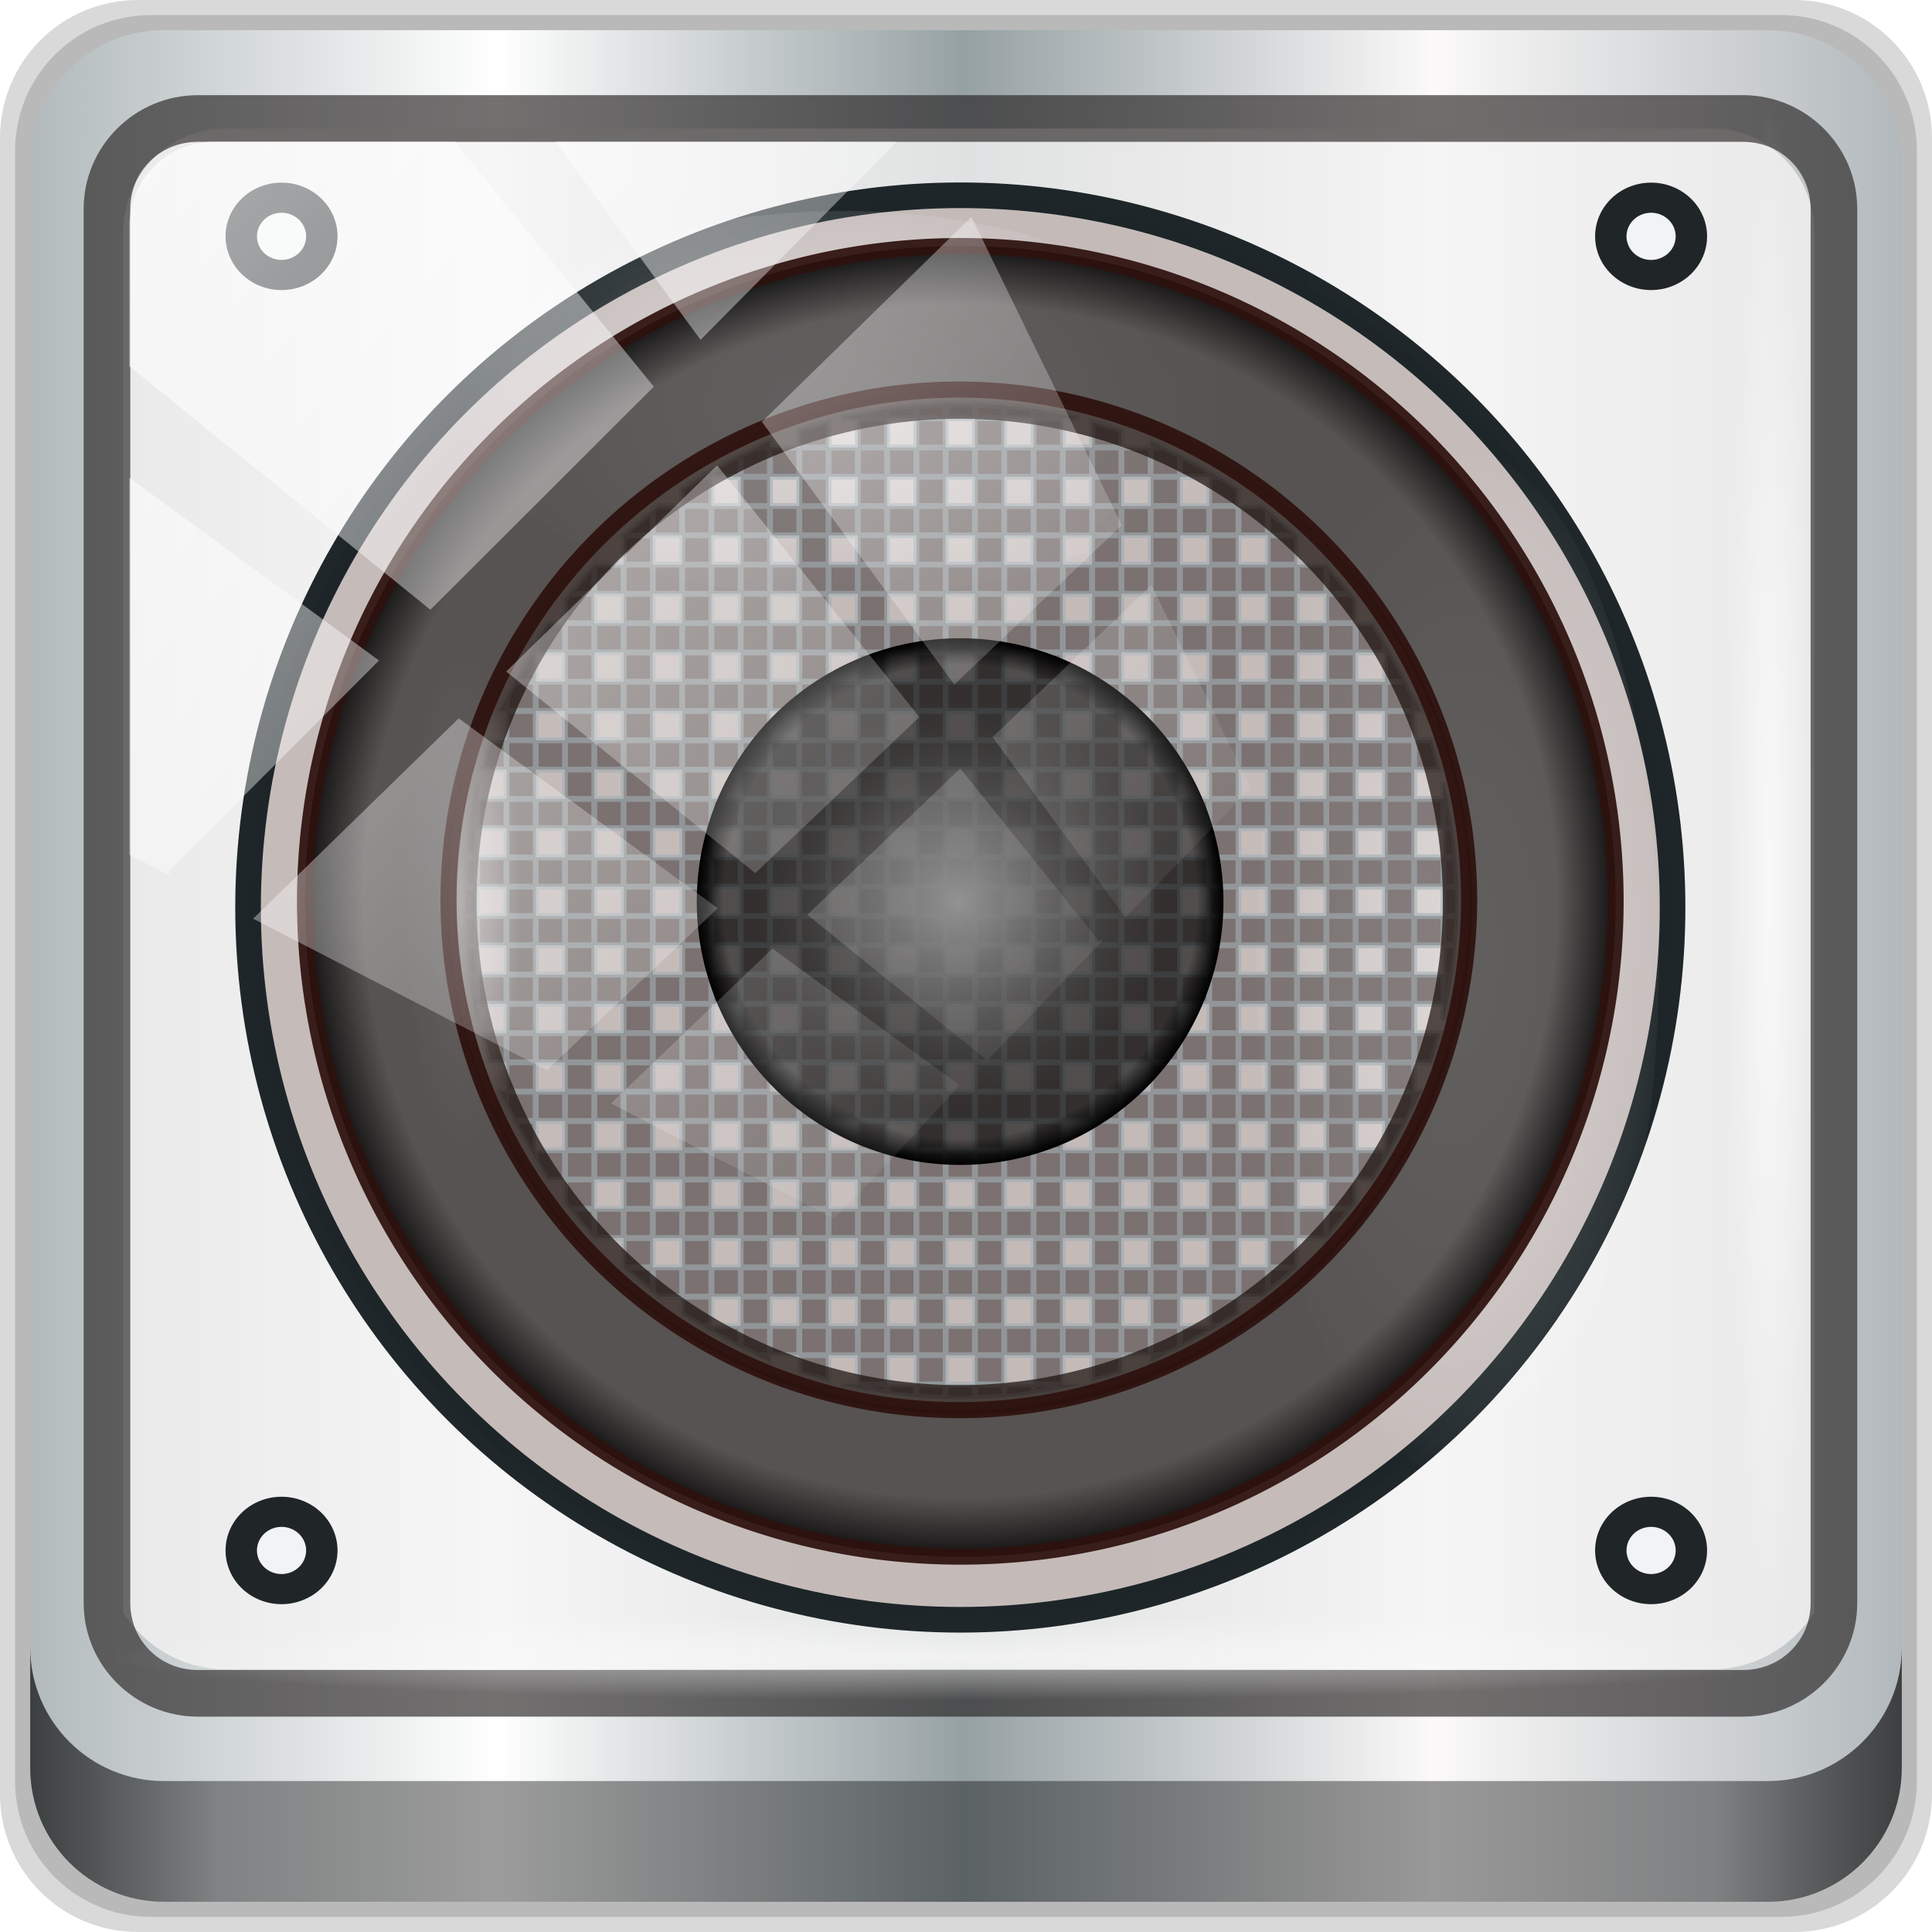 <?xml version="1.0" encoding="UTF-8" standalone="no"?>
<!-- Created with Inkscape (http://www.inkscape.org/) -->

<svg
   xmlns:dc="http://purl.org/dc/elements/1.1/"
   xmlns:cc="http://creativecommons.org/ns#"
   xmlns:rdf="http://www.w3.org/1999/02/22-rdf-syntax-ns#"
   xmlns:svg="http://www.w3.org/2000/svg"
   xmlns="http://www.w3.org/2000/svg"
   xmlns:xlink="http://www.w3.org/1999/xlink"
   xmlns:sodipodi="http://sodipodi.sourceforge.net/DTD/sodipodi-0.dtd"
   xmlns:inkscape="http://www.inkscape.org/namespaces/inkscape"
   width="96"
   height="96"
   viewBox="0 0 96 96"
   version="1.1"
   id="svg1072"
   inkscape:version="0.92.2 5c3e80d, 2017-08-06"
   sodipodi:docname="rhythmbox.svg">
  <defs
     id="defs1066">
    <linearGradient
       id="linearGradient6139-0">
      <stop
         style="stop-color:#bcb2b2;stop-opacity:1"
         offset="0"
         id="stop6141-2" />
      <stop
         id="stop6151-0"
         offset="0.25"
         style="stop-color:#ffffff;stop-opacity:1;" />
      <stop
         id="stop6147-1"
         offset="0.5"
         style="stop-color:#a49696;stop-opacity:1" />
      <stop
         style="stop-color:#fbf9f9;stop-opacity:1"
         offset="0.75"
         id="stop6149-4" />
      <stop
         style="stop-color:#bcb2b2;stop-opacity:1"
         offset="1"
         id="stop6143-4" />
    </linearGradient>
    <linearGradient
       id="linearGradient3832-0-6-1-1">
      <stop
         id="stop3834-6-3-7-1"
         offset="0"
         style="stop-color:#000000;stop-opacity:1;" />
      <stop
         style="stop-color:#000000;stop-opacity:0.588;"
         offset="0.1"
         id="stop3872-2-4" />
      <stop
         id="stop3844-6-2-7-6"
         offset="0.9"
         style="stop-color:#000000;stop-opacity:0.588;" />
      <stop
         id="stop3836-5-0-2-9"
         offset="1"
         style="stop-color:#000000;stop-opacity:1;" />
    </linearGradient>
    <linearGradient
       id="linearGradient3737">
      <stop
         id="stop3739"
         style="stop-color:#ffffff;stop-opacity:1"
         offset="0" />
      <stop
         id="stop3741"
         style="stop-color:#ffffff;stop-opacity:0"
         offset="1" />
    </linearGradient>
    <clipPath
       clipPathUnits="userSpaceOnUse"
       id="clipPath4156-4-1">
      <path
         style="opacity:0.6;fill:#ffffff;fill-opacity:1;stroke:none"
         d="m 27.046,-55.695 -14.214,13.321 h 0.061 l 15.653,21.771 10.231,-10.546 C 38.562,-32.302 27.468,-54.819 27.046,-55.695 Z M 9.647,-39.383 -5.241,-25.321 15.988,-7.806 26.372,-18.383 Z m 31.491,12.951 -9.741,9.714 8.945,12.458 7.781,-7.555 z m -49.84,4.379 -13.754,12.982 26.283,13.846 0.061,-0.062 -0.123,-0.062 L 13.599,-5.401 -8.702,-22.053 Z m 38.015,7.401 -9.803,9.775 11.579,9.559 7.628,-7.401 -8.669,-11.009 z m 20.187,5.674 -7.383,7.216 6.188,8.542 5.82,-6.137 z m -32.195,6.322 -9.557,9.498 13.662,7.185 7.934,-7.678 z m 23.312,2.374 -7.107,6.938 8.363,6.907 5.361,-5.674 -0.061,-0.092 -0.092,0.123 -6.464,-8.203 z m -8.73,8.542 -7.505,7.339 10.354,5.458 c 1.397,-1.321 5.675,-6.123 5.851,-6.322 z"
         id="path4158-0-8"
         inkscape:connector-curvature="0" />
    </clipPath>
    <linearGradient
       id="linearGradient3981">
      <stop
         style="stop-color:#ffffff;stop-opacity:0.428"
         offset="0"
         id="stop3983" />
      <stop
         id="stop3989"
         offset="0.5"
         style="stop-color:#ffffff;stop-opacity:0.233" />
      <stop
         style="stop-color:#ffffff;stop-opacity:0.109"
         offset="0.75"
         id="stop3991" />
      <stop
         id="stop3993"
         offset="0.875"
         style="stop-color:#ffffff;stop-opacity:0.064" />
      <stop
         style="stop-color:#ffffff;stop-opacity:0;"
         offset="1"
         id="stop3985" />
    </linearGradient>
    <linearGradient
       inkscape:collect="always"
       xlink:href="#linearGradient6139-0-5"
       id="linearGradient4071-7"
       gradientUnits="userSpaceOnUse"
       gradientTransform="matrix(1.107,0,0,1.107,-4.994,-3.621)"
       x1="6"
       y1="47"
       x2="90"
       y2="47" />
    <linearGradient
       id="linearGradient6139-0-5">
      <stop
         id="stop6141-2-3"
         offset="0"
         style="stop-color:#b2babc;stop-opacity:1" />
      <stop
         style="stop-color:#ffffff;stop-opacity:1;"
         offset="0.25"
         id="stop6151-0-5" />
      <stop
         style="stop-color:#96a1a4;stop-opacity:1"
         offset="0.5"
         id="stop6147-1-6" />
      <stop
         id="stop6149-4-2"
         offset="0.75"
         style="stop-color:#fbf9f9;stop-opacity:1;" />
      <stop
         id="stop6143-4-9"
         offset="1"
         style="stop-color:#b2b9bc;stop-opacity:1" />
    </linearGradient>
    <radialGradient
       inkscape:collect="always"
       xlink:href="#linearGradient3737"
       id="radialGradient7462-9"
       gradientUnits="userSpaceOnUse"
       gradientTransform="matrix(0.975,0,0,0.049,34.048,80.582)"
       cx="13.948"
       cy="44.893"
       fx="13.948"
       fy="44.893"
       r="43.199" />
    <radialGradient
       inkscape:collect="always"
       xlink:href="#linearGradient3737"
       id="radialGradient7464-0"
       gradientUnits="userSpaceOnUse"
       gradientTransform="matrix(0.888,0,0,0.049,31.96,-90.317)"
       cx="13.948"
       cy="44.893"
       fx="13.948"
       fy="44.893"
       r="43.199" />
    <clipPath
       id="clipPath4156-4-1-6"
       clipPathUnits="userSpaceOnUse">
      <path
         inkscape:connector-curvature="0"
         id="path4158-0-8-2"
         d="m 27.046,-55.695 -14.214,13.321 h 0.061 l 15.653,21.771 10.231,-10.546 C 38.562,-32.302 27.468,-54.819 27.046,-55.695 Z M 9.647,-39.383 -5.241,-25.321 15.988,-7.806 26.372,-18.383 Z m 31.491,12.951 -9.741,9.714 8.945,12.458 7.781,-7.555 z m -49.84,4.379 -13.754,12.982 26.283,13.846 0.061,-0.062 -0.123,-0.062 L 13.599,-5.401 -8.702,-22.053 Z m 38.015,7.401 -9.803,9.775 11.579,9.559 7.628,-7.401 -8.669,-11.009 z m 20.187,5.674 -7.383,7.216 6.188,8.542 5.82,-6.137 z m -32.195,6.322 -9.557,9.498 13.662,7.185 7.934,-7.678 z m 23.312,2.374 -7.107,6.938 8.363,6.907 5.361,-5.674 -0.061,-0.092 -0.092,0.123 -6.464,-8.203 z m -8.73,8.542 -7.505,7.339 10.354,5.458 c 1.397,-1.321 5.675,-6.123 5.851,-6.322 z"
         style="opacity:0.6;fill:#ffffff;fill-opacity:1;stroke:none" />
    </clipPath>
    <linearGradient
       id="ButtonShadow-16"
       gradientTransform="scale(1.006,0.994)"
       x1="45.448"
       y1="92.54"
       x2="45.448"
       y2="7.017"
       gradientUnits="userSpaceOnUse">
      <stop
         style="stop-color:#000000;stop-opacity:1;"
         offset="0"
         id="stop3750-6" />
      <stop
         style="stop-color:#000000;stop-opacity:0.588;"
         offset="1"
         id="stop3752-4" />
    </linearGradient>
    <clipPath
       clipPathUnits="userSpaceOnUse"
       id="clipPath4355-7">
      <rect
         style="fill:#ffffff;fill-opacity:1;fill-rule:nonzero;stroke:none"
         id="rect4357-5"
         width="84"
         height="80"
         x="6"
         y="6"
         rx="6"
         ry="6" />
    </clipPath>
    <clipPath
       clipPathUnits="userSpaceOnUse"
       id="clipPath4355-9">
      <rect
         style="fill:#ffffff;fill-opacity:1;fill-rule:nonzero;stroke:none"
         id="rect4357-1"
         width="84"
         height="80"
         x="6"
         y="6"
         rx="6"
         ry="6" />
    </clipPath>
    <clipPath
       clipPathUnits="userSpaceOnUse"
       id="clipPath4355-1">
      <rect
         style="fill:#ffffff;fill-opacity:1;fill-rule:nonzero;stroke:none"
         id="rect4357-9"
         width="84"
         height="80"
         x="6"
         y="6"
         rx="6"
         ry="6" />
    </clipPath>
    <clipPath
       clipPathUnits="userSpaceOnUse"
       id="clipPath3943-52-0">
      <path
         id="path3945-4-1"
         d="m 69.781,20.844 -5,3.438 c 5.587,5.537 9,13.328 9,21.812 0,8.434 -3.377,16.096 -8.906,21.625 l 5,3.438 C 76.078,64.576 80,55.844 80,46.094 c 2e-6,-9.797 -3.963,-18.66 -10.219,-25.25 z M 40,24.062 28.906,36.219 H 21.5 c -0.823,0 -1.5,0.677 -1.5,1.5 v 1 14.844 1 c 0,0.823 0.684,1.61 1.5,1.5 h 7.406 L 40,68 V 66 26.062 Z m 20.594,3.281 -5,3.438 L 55.5,30.875 c 3.938,3.89 6.406,9.25 6.406,15.219 0,5.921 -2.43,11.148 -6.312,15.031 l 0.094,0.094 5.094,3.438 c 4.475,-4.908 7.25,-11.402 7.25,-18.562 0,-7.231 -2.879,-13.831 -7.438,-18.75 z m -9.25,6.5 -5.219,3.625 c 2.222,2.218 3.719,5.24 3.719,8.625 0,3.337 -1.459,6.228 -3.625,8.438 l 5.219,3.625 c 2.822,-3.237 4.531,-7.434 4.531,-12.062 0,-4.673 -1.754,-9.001 -4.625,-12.25 z"
         style="color:#000000;display:inline;overflow:visible;visibility:visible;opacity:0.8;fill:#ff00ff;fill-opacity:1;fill-rule:nonzero;stroke:none;stroke-width:1;marker:none;enable-background:accumulate"
         inkscape:connector-curvature="0" />
    </clipPath>
    <linearGradient
       inkscape:collect="always"
       xlink:href="#linearGradient3832-0-6-1-1"
       id="linearGradient158"
       gradientUnits="userSpaceOnUse"
       gradientTransform="translate(0.149,0.415)"
       x1="1.5"
       y1="88.172"
       x2="94.5"
       y2="88.172" />
    <linearGradient
       inkscape:collect="always"
       xlink:href="#linearGradient3737"
       id="linearGradient160"
       gradientUnits="userSpaceOnUse"
       x1="2.771"
       y1="-28.642"
       x2="50.528"
       y2="14.514" />
    <radialGradient
       inkscape:collect="always"
       xlink:href="#linearGradient3981"
       id="radialGradient4654"
       gradientUnits="userSpaceOnUse"
       gradientTransform="matrix(0.999,0.054,-0.017,0.584,0.294,4.662)"
       cx="31.905"
       cy="15.371"
       fx="31.905"
       fy="15.371"
       r="9.172" />
    <radialGradient
       inkscape:collect="always"
       xlink:href="#linearGradient3981"
       id="radialGradient4001"
       gradientUnits="userSpaceOnUse"
       cx="31.905"
       cy="15.371"
       fx="31.905"
       fy="15.371"
       r="9.172" />
    <filter
       inkscape:collect="always"
       style="color-interpolation-filters:sRGB"
       id="filter1042"
       x="-0.036"
       width="1.072"
       y="-0.036"
       height="1.072">
      <feGaussianBlur
         inkscape:collect="always"
         stdDeviation="0.51"
         id="feGaussianBlur1044" />
    </filter>
    <radialGradient
       inkscape:collect="always"
       xlink:href="#linearGradient3832-0-6-1-1"
       id="radialGradient1003"
       cx="32"
       cy="34"
       fx="32"
       fy="34"
       r="17"
       gradientUnits="userSpaceOnUse" />
    <radialGradient
       inkscape:collect="always"
       xlink:href="#linearGradient4681"
       id="radialGradient4683"
       cx="32"
       cy="34"
       fx="32"
       fy="34"
       r="17"
       gradientUnits="userSpaceOnUse" />
    <linearGradient
       inkscape:collect="always"
       id="linearGradient4681">
      <stop
         style="stop-color:#848484;stop-opacity:1"
         offset="0"
         id="stop4677" />
      <stop
         style="stop-color:#545454;stop-opacity:0;"
         offset="1"
         id="stop4679" />
    </linearGradient>
    <radialGradient
       inkscape:collect="always"
       xlink:href="#linearGradient3981"
       id="radialGradient3987"
       cx="31.905"
       cy="15.371"
       fx="31.905"
       fy="15.371"
       r="9.172"
       gradientUnits="userSpaceOnUse" />
    <radialGradient
       inkscape:collect="always"
       xlink:href="#linearGradient3832-0-6-1-1"
       id="radialGradient891"
       cx="31.979"
       cy="33.979"
       fx="31.979"
       fy="33.979"
       r="22.653"
       gradientUnits="userSpaceOnUse" />
  </defs>
  <sodipodi:namedview
     id="base"
     pagecolor="#ffffff"
     bordercolor="#666666"
     borderopacity="1.0"
     inkscape:pageopacity="0.0"
     inkscape:pageshadow="2"
     inkscape:zoom="4.2318672"
     inkscape:cx="85.338712"
     inkscape:cy="46.578074"
     inkscape:document-units="px"
     inkscape:current-layer="g2574-2"
     showgrid="false"
     inkscape:showpageshadow="false"
     units="px"
     inkscape:lockguides="true"
     inkscape:window-width="1280"
     inkscape:window-height="942"
     inkscape:window-x="0"
     inkscape:window-y="22"
     inkscape:window-maximized="1"
     inkscape:snap-global="false">
    <sodipodi:guide
       position="0,0"
       orientation="0,96"
       id="guide1621"
       inkscape:locked="true" />
    <sodipodi:guide
       position="96,0"
       orientation="-96,0"
       id="guide1623"
       inkscape:locked="true" />
    <sodipodi:guide
       position="96,96"
       orientation="0,-96"
       id="guide1625"
       inkscape:locked="true" />
    <sodipodi:guide
       position="0,96"
       orientation="96,0"
       id="guide1627"
       inkscape:locked="true" />
  </sodipodi:namedview>
  <g
     inkscape:label="Livello 1"
     inkscape:groupmode="layer"
     id="layer1"
     transform="translate(0,-1026.52)">
    <g
       transform="translate(-0.149,1026.105)"
       style="display:inline"
       id="g2574">
      <g
         transform="translate(0.149,-1026.105)"
         id="layer1-0"
         inkscape:label="Livello 1">
        <g
           id="g2574-2"
           style="display:inline"
           transform="translate(-0.149,1026.105)">
          <path
             style="display:inline;opacity:0.15;fill:#000000;fill-opacity:1;fill-rule:nonzero;stroke:none"
             d="M 89.292,0.415 H 7.006 c -3.799,0 -6.857,3.058 -6.857,6.857 V 89.558 c 0,3.799 3.058,6.857 6.857,6.857 H 89.292 c 3.799,0 6.857,-3.058 6.857,-6.857 V 7.272 c 0,-3.799 -3.058,-6.857 -6.857,-6.857 z"
             id="path3288-3"
             inkscape:connector-curvature="0" />
          <path
             inkscape:connector-curvature="0"
             id="path4085-7"
             d="M 88.649,1.165 H 7.649 c -3.739,0 -6.75,3.01 -6.75,6.75 V 88.915 c 0,3.74 3.011,6.75 6.75,6.75 H 88.649 c 3.74,0 6.75,-3.01 6.75,-6.75 V 7.915 c 0,-3.739 -3.01,-6.75 -6.75,-6.75 z"
             style="display:inline;opacity:0.15;fill:#000000;fill-opacity:1;fill-rule:nonzero;stroke:none" />
          <path
             style="display:inline;fill:url(#linearGradient4071-7);fill-opacity:1;fill-rule:nonzero;stroke:none"
             d="M 88.006,1.915 H 8.292 c -3.68,0 -6.643,2.963 -6.643,6.643 V 88.272 c 0,3.68 2.963,6.643 6.643,6.643 H 88.006 c 3.68,0 6.643,-2.963 6.643,-6.643 V 8.558 c 0,-3.68 -2.963,-6.643 -6.643,-6.643 z"
             id="rect4251-1-5"
             inkscape:connector-curvature="0" />
          <path
             style="display:inline;opacity:0.779;fill:#f5f3f3;fill-opacity:1;fill-rule:nonzero;stroke:none;stroke-width:1.03"
             d="m 11.39,6.802 c -2.856,0 -5.124,2.288 -5.124,5.171 v 21.427 7.239 39.914 c 1.097,1.684 2.969,2.812 5.124,2.812 h 4.099 65.589 4.099 c 2.155,0 4.027,-1.127 5.124,-2.812 V 40.64 33.401 11.973 c 0,-2.883 -2.268,-5.171 -5.124,-5.171 z"
             id="path3400-6-9"
             inkscape:connector-curvature="0"
             sodipodi:nodetypes="sscccsccscccsss" />
          <path
             inkscape:connector-curvature="0"
             id="path4989-2"
             d="m 9.974,5.144 c -3.117,0 -5.668,2.54 -5.668,5.646 v 69.278 c 0,3.106 2.551,5.646 5.668,5.646 H 86.766 c 3.117,0 5.668,-2.54 5.668,-5.646 V 10.79 c 0,-3.106 -2.551,-5.646 -5.668,-5.646 z m 0,2.319 H 86.766 c 1.888,0 3.352,1.48 3.352,3.327 v 69.278 c 0,1.846 -1.464,3.327 -3.352,3.327 H 9.974 c -1.888,0 -3.352,-1.48 -3.352,-3.327 V 10.79 c 0,-1.846 1.464,-3.327 3.352,-3.327 z"
             style="color:#000000;font-style:normal;font-variant:normal;font-weight:normal;font-stretch:normal;font-size:medium;line-height:normal;font-family:Sans;-inkscape-font-specification:Sans;text-indent:0;text-align:start;text-decoration:none;text-decoration-line:none;letter-spacing:normal;word-spacing:normal;text-transform:none;writing-mode:lr-tb;direction:ltr;baseline-shift:baseline;text-anchor:start;display:inline;overflow:visible;visibility:visible;fill:#241f1f;fill-opacity:0.633;stroke:none;stroke-width:2.376;marker:none;enable-background:accumulate" />
          <path
             inkscape:connector-curvature="0"
             style="display:inline;opacity:0.658;fill:url(#linearGradient158);fill-opacity:1;fill-rule:nonzero;stroke:none"
             d="m 1.649,82.259 v 6 c 0,3.68 2.976,6.656 6.656,6.656 H 87.993 c 3.68,0 6.656,-2.976 6.656,-6.656 v -6 c 0,3.68 -2.976,6.656 -6.656,6.656 H 8.305 c -3.68,0 -6.656,-2.976 -6.656,-6.656 z"
             id="path4118-2" />
          <rect
             style="opacity:0.55;fill:url(#radialGradient7462-9);fill-opacity:1;stroke:none"
             id="rect4131-8"
             width="84.25"
             height="4.25"
             x="5.524"
             y="80.665"
             rx="0"
             ry="4.25" />
          <rect
             ry="4.25"
             rx="0"
             y="-90.234"
             x="5.975"
             height="4.25"
             width="76.75"
             id="rect4141-9"
             style="opacity:0.669;fill:url(#radialGradient7464-0);fill-opacity:1;stroke:none"
             transform="rotate(90)" />
          <g
             style="display:inline"
             transform="matrix(0,1.455,-1.455,0,97.306,-1.327)"
             id="g4779">
            <circle
               style="opacity:0.987;fill:#c4bbb9;fill-opacity:0.986;fill-rule:nonzero;stroke:#182024;stroke-width:0.875;stroke-linecap:square;stroke-linejoin:round;stroke-miterlimit:4;stroke-dasharray:none;stroke-opacity:0.979;paint-order:fill markers stroke"
               id="path901"
               cx="-33.979"
               cy="32.19"
               r="24.324"
               transform="rotate(-90)" />
            <path
               transform="matrix(1.912,0,0,1.417,-26.986,-4.787)"
               style="color:#000000;display:inline;overflow:visible;visibility:visible;fill:url(#radialGradient4654);fill-opacity:1;fill-rule:nonzero;stroke:none;stroke-width:1;marker:none;enable-background:accumulate"
               d="m 41.076,15.371 a 9.172,4.85 0 0 1 -9.172,4.85 9.172,4.85 0 0 1 -9.172,-4.85 9.172,4.85 0 0 1 9.172,-4.85 9.172,4.85 0 0 1 9.172,4.85 z"
               id="path3995"
               inkscape:connector-curvature="0" />
            <path
               transform="matrix(0.93,0,0,1.417,-14.679,16.213)"
               style="color:#000000;display:inline;overflow:visible;visibility:visible;fill:url(#radialGradient4001);fill-opacity:1;fill-rule:nonzero;stroke:none;stroke-width:1;marker:none;enable-background:accumulate"
               d="m 38.991,15.371 a 7.087,9.172 0 0 1 -7.087,9.172 7.087,9.172 0 0 1 -7.087,-9.172 7.087,9.172 0 0 1 7.087,-9.172 7.087,9.172 0 0 1 7.087,9.172 z"
               id="path3999"
               inkscape:connector-curvature="0" />
            <path
               id="path4233"
               style="color:#000000;display:inline;overflow:visible;visibility:visible;opacity:0.603;fill:#3b3332;fill-opacity:0.897;fill-rule:nonzero;stroke:#a3aeb3;stroke-width:0.2;stroke-miterlimit:4;stroke-dasharray:none;stroke-opacity:1;marker:none;enable-background:accumulate"
               d="m 31.979,16.979 c -1.399,0 -2.761,0.181 -4.062,0.5 h 8.125 c -1.301,-0.319 -2.663,-0.5 -4.062,-0.5 z m -6.938,1.5 c -0.654,0.293 -1.268,0.63 -1.875,1 h 17.625 c -0.607,-0.37 -1.221,-0.707 -1.875,-1 z m -3.375,2 c -0.411,0.315 -0.807,0.65 -1.188,1 h 23 c -0.38,-0.35 -0.776,-0.685 -1.188,-1 z m -2.188,2 c -0.295,0.321 -0.574,0.657 -0.844,1 h 26.688 c -0.27,-0.343 -0.549,-0.679 -0.844,-1 z m -1.594,2 c -0.217,0.321 -0.399,0.664 -0.594,1 h 29.375 c -0.195,-0.336 -0.377,-0.679 -0.594,-1 z m -1.125,2 c -0.166,0.336 -0.356,0.652 -0.5,1 h 31.438 c -0.144,-0.348 -0.334,-0.664 -0.5,-1 z m -0.875,2 c -0.112,0.327 -0.189,0.664 -0.281,1 h 32.75 c -0.092,-0.336 -0.17,-0.673 -0.281,-1 z m -0.531,2 c -0.069,0.329 -0.107,0.665 -0.156,1 h 33.562 c -0.049,-0.335 -0.088,-0.671 -0.156,-1 z m -0.281,2 c -0.029,0.328 -0.053,0.667 -0.062,1 h 33.938 c -0.01,-0.333 -0.034,-0.672 -0.062,-1 z m -0.062,2 c 0.01,0.333 0.034,0.672 0.062,1 h 33.812 c 0.029,-0.328 0.053,-0.667 0.062,-1 z m 0.188,2 c 0.049,0.335 0.088,0.671 0.156,1 h 33.25 c 0.069,-0.329 0.107,-0.665 0.156,-1 z m 0.406,2 c 0.092,0.336 0.17,0.673 0.281,1 h 32.188 c 0.112,-0.327 0.189,-0.664 0.281,-1 z m 0.656,2 c 0.144,0.348 0.334,0.664 0.5,1 h 30.438 c 0.166,-0.336 0.356,-0.652 0.5,-1 z m 1.031,2 c 0.195,0.336 0.377,0.679 0.594,1 h 28.188 c 0.217,-0.321 0.399,-0.664 0.594,-1 z m 1.344,2 c 0.27,0.343 0.549,0.679 0.844,1 h 25 c 0.295,-0.321 0.574,-0.657 0.844,-1 z m 1.844,2 c 0.38,0.35 0.776,0.685 1.188,1 h 20.625 c 0.411,-0.315 0.807,-0.65 1.188,-1 z m 2.688,2 c 0.607,0.37 1.221,0.707 1.875,1 h 13.875 c 0.654,-0.293 1.268,-0.63 1.875,-1 z m 4.75,2 c 1.301,0.319 2.663,0.5 4.062,0.5 1.399,0 2.761,-0.181 4.062,-0.5 z m 3.562,-33.469 c -0.333,0.01 -0.672,0.034 -1,0.062 v 33.812 c 0.328,0.029 0.667,0.053 1,0.062 z m 1,0 v 33.938 c 0.333,-0.01 0.672,-0.034 1,-0.062 v -33.812 c -0.328,-0.029 -0.667,-0.053 -1,-0.062 z m -3,0.188 c -0.335,0.049 -0.671,0.088 -1,0.156 v 33.25 c 0.329,0.069 0.665,0.107 1,0.156 z m 5,0 v 33.562 c 0.335,-0.049 0.671,-0.088 1,-0.156 v -33.25 c -0.329,-0.069 -0.665,-0.107 -1,-0.156 z m -7,0.406 c -0.336,0.092 -0.673,0.17 -1,0.281 v 32.188 c 0.327,0.112 0.664,0.189 1,0.281 z m 9,0 v 32.75 c 0.336,-0.092 0.673,-0.17 1,-0.281 v -32.188 c -0.327,-0.112 -0.664,-0.189 -1,-0.281 z m -11,0.656 c -0.348,0.144 -0.664,0.334 -1,0.5 v 30.438 c 0.336,0.166 0.652,0.356 1,0.5 z m 13,0 v 31.438 c 0.348,-0.144 0.664,-0.334 1,-0.5 v -30.438 c -0.336,-0.166 -0.652,-0.356 -1,-0.5 z m -15,1.031 c -0.336,0.195 -0.679,0.377 -1,0.594 v 28.188 c 0.321,0.217 0.664,0.399 1,0.594 z m 17,0 v 29.375 c 0.336,-0.195 0.679,-0.377 1,-0.594 v -28.188 c -0.321,-0.217 -0.664,-0.399 -1,-0.594 z m -19,1.344 c -0.343,0.27 -0.679,0.549 -1,0.844 v 25 c 0.321,0.295 0.657,0.574 1,0.844 z m 21,0 v 26.688 c 0.343,-0.27 0.679,-0.549 1,-0.844 v -25 c -0.321,-0.295 -0.657,-0.574 -1,-0.844 z m -23,1.844 c -0.35,0.38 -0.685,0.776 -1,1.188 v 20.625 c 0.315,0.411 0.65,0.807 1,1.188 z m 25,0 v 23 c 0.35,-0.38 0.685,-0.776 1,-1.188 v -20.625 c -0.315,-0.411 -0.65,-0.807 -1,-1.188 z m -27,2.688 c -0.37,0.607 -0.707,1.221 -1,1.875 v 13.875 c 0.293,0.654 0.63,1.268 1,1.875 z m 29,0 v 17.625 c 0.37,-0.607 0.707,-1.221 1,-1.875 v -13.875 c -0.293,-0.654 -0.63,-1.268 -1,-1.875 z m -31,4.75 c -0.319,1.301 -0.5,2.663 -0.5,4.062 0,1.399 0.181,2.761 0.5,4.062 z m 33,0 v 8.125 c 0.319,-1.301 0.5,-2.663 0.5,-4.062 0,-1.399 -0.181,-2.761 -0.5,-4.062 z"
               inkscape:connector-curvature="0" />
            <path
               style="color:#000000;display:inline;overflow:visible;visibility:visible;fill:none;fill-opacity:1;fill-rule:nonzero;stroke:#1d120d;stroke-width:1;stroke-opacity:0.716;marker:none;filter:url(#filter1042);enable-background:accumulate"
               d="M 49,34 A 17,17 0 0 1 32,51 17,17 0 0 1 15,34 17,17 0 0 1 32,17 17,17 0 0 1 49,34 Z"
               id="path4248"
               inkscape:connector-curvature="0"
               transform="translate(1.4e-6,2e-6)" />
            <path
               style="color:#000000;display:inline;overflow:visible;visibility:visible;fill:url(#radialGradient1003);fill-opacity:1;fill-rule:nonzero;stroke:none;stroke-width:1;marker:none;enable-background:accumulate"
               d="M 49,34 A 17,17 0 0 1 32,51 17,17 0 0 1 15,34 17,17 0 0 1 32,17 17,17 0 0 1 49,34 Z"
               id="path4159"
               inkscape:connector-curvature="0"
               transform="matrix(0.529,0,0,0.529,15.059,16)" />
            <g
               id="g4608"
               transform="matrix(1.28,0,0,1.334,-9.971,-12.331)"
               style="fill:#f2f3f4;fill-opacity:0.986;stroke:#1c2124;stroke-width:0.804;stroke-miterlimit:4;stroke-dasharray:none;stroke-opacity:0.979">
              <path
                 style="color:#000000;display:inline;overflow:visible;visibility:visible;fill:#f2f3f4;fill-opacity:0.986;fill-rule:nonzero;stroke:#1c2124;stroke-width:0.804;stroke-miterlimit:4;stroke-dasharray:none;stroke-opacity:0.979;marker:none;enable-background:accumulate"
                 d="M 16.062,17.031 A 1.031,1.031 0 0 1 15.031,18.062 1.031,1.031 0 0 1 14,17.031 a 1.031,1.031 0 0 1 1.031,-1.031 1.031,1.031 0 0 1 1.031,1.031 z"
                 id="path4165"
                 inkscape:connector-curvature="0" />
              <path
                 transform="rotate(90)"
                 style="color:#000000;display:inline;overflow:visible;visibility:visible;fill:#f2f3f4;fill-opacity:0.986;fill-rule:nonzero;stroke:#1c2124;stroke-width:0.804;stroke-miterlimit:4;stroke-dasharray:none;stroke-opacity:0.979;marker:none;enable-background:accumulate"
                 d="m 18.062,-50.092 a 1.031,1.031 0 0 1 -1.031,1.031 1.031,1.031 0 0 1 -1.031,-1.031 1.031,1.031 0 0 1 1.031,-1.031 1.031,1.031 0 0 1 1.031,1.031 z"
                 id="path4163"
                 inkscape:connector-curvature="0" />
              <path
                 style="color:#000000;display:inline;overflow:visible;visibility:visible;fill:#f2f3f4;fill-opacity:0.986;fill-rule:nonzero;stroke:#1c2124;stroke-width:0.804;stroke-miterlimit:4;stroke-dasharray:none;stroke-opacity:0.979;marker:none;enable-background:accumulate"
                 d="m 51.123,52.092 a 1.031,1.031 0 0 1 -1.031,1.031 1.031,1.031 0 0 1 -1.031,-1.031 1.031,1.031 0 0 1 1.031,-1.031 1.031,1.031 0 0 1 1.031,1.031 z"
                 id="path4167"
                 inkscape:connector-curvature="0" />
              <path
                 transform="rotate(90)"
                 style="color:#000000;display:inline;overflow:visible;visibility:visible;fill:#f2f3f4;fill-opacity:0.986;fill-rule:nonzero;stroke:#1c2124;stroke-width:0.804;stroke-miterlimit:4;stroke-dasharray:none;stroke-opacity:0.979;marker:none;enable-background:accumulate"
                 d="M 53.123,-15.031 A 1.031,1.031 0 0 1 52.092,-14 a 1.031,1.031 0 0 1 -1.031,-1.031 1.031,1.031 0 0 1 1.031,-1.031 1.031,1.031 0 0 1 1.031,1.031 z"
                 id="path3377"
                 inkscape:connector-curvature="0" />
            </g>
            <path
               style="color:#000000;display:inline;overflow:visible;visibility:visible;fill:url(#radialGradient4683);fill-opacity:1;fill-rule:nonzero;stroke:none;stroke-width:1;marker:none;enable-background:accumulate"
               d="M 49,34 A 17,17 0 0 1 32,51 17,17 0 0 1 15,34 17,17 0 0 1 32,17 17,17 0 0 1 49,34 Z"
               id="path5840"
               inkscape:connector-curvature="0"
               transform="matrix(0.412,0,0,0.412,18.824,20)" />
            <path
               transform="matrix(0,0.218,-0.914,0,46.047,44.024)"
               style="color:#000000;display:inline;overflow:visible;visibility:visible;fill:url(#radialGradient3987);fill-opacity:1;fill-rule:nonzero;stroke:none;stroke-width:1;marker:none;enable-background:accumulate"
               d="m 41.076,15.371 a 9.172,9.172 0 0 1 -9.172,9.172 9.172,9.172 0 0 1 -9.172,-9.172 9.172,9.172 0 0 1 9.172,-9.172 9.172,9.172 0 0 1 9.172,9.172 z"
               id="path3979"
               inkscape:connector-curvature="0" />
            <path
               inkscape:connector-curvature="0"
               id="circle4685"
               d="M 31.98,11.601 A 22.378,22.378 0 0 0 9.601,33.98 22.378,22.378 0 0 0 31.98,56.357 22.378,22.378 0 0 0 54.357,33.98 22.378,22.378 0 0 0 31.98,11.601 Z m -0.051,5.002 A 17.427,17.427 0 0 1 49.355,34.031 17.427,17.427 0 0 1 31.929,51.457 17.427,17.427 0 0 1 14.502,34.031 17.427,17.427 0 0 1 31.929,16.603 Z"
               style="color:#000000;display:inline;overflow:visible;visibility:visible;opacity:0.949;fill:url(#radialGradient891);fill-opacity:1;fill-rule:nonzero;stroke:#2e120e;stroke-width:0.55;stroke-miterlimit:4;stroke-dasharray:none;stroke-opacity:0.979;marker:none;enable-background:accumulate" />
          </g>
          <rect
             transform="matrix(1.069,0,0,1.048,4.444,38.894)"
             style="opacity:0.63;fill:url(#linearGradient160);fill-opacity:1;stroke:none"
             id="rect4146-7"
             width="75.966"
             height="69.024"
             x="2"
             y="-30"
             rx="3.957"
             ry="3.957"
             clip-path="url(#clipPath4156-4-1-6)" />
        </g>
      </g>
    </g>
  </g>
</svg>
